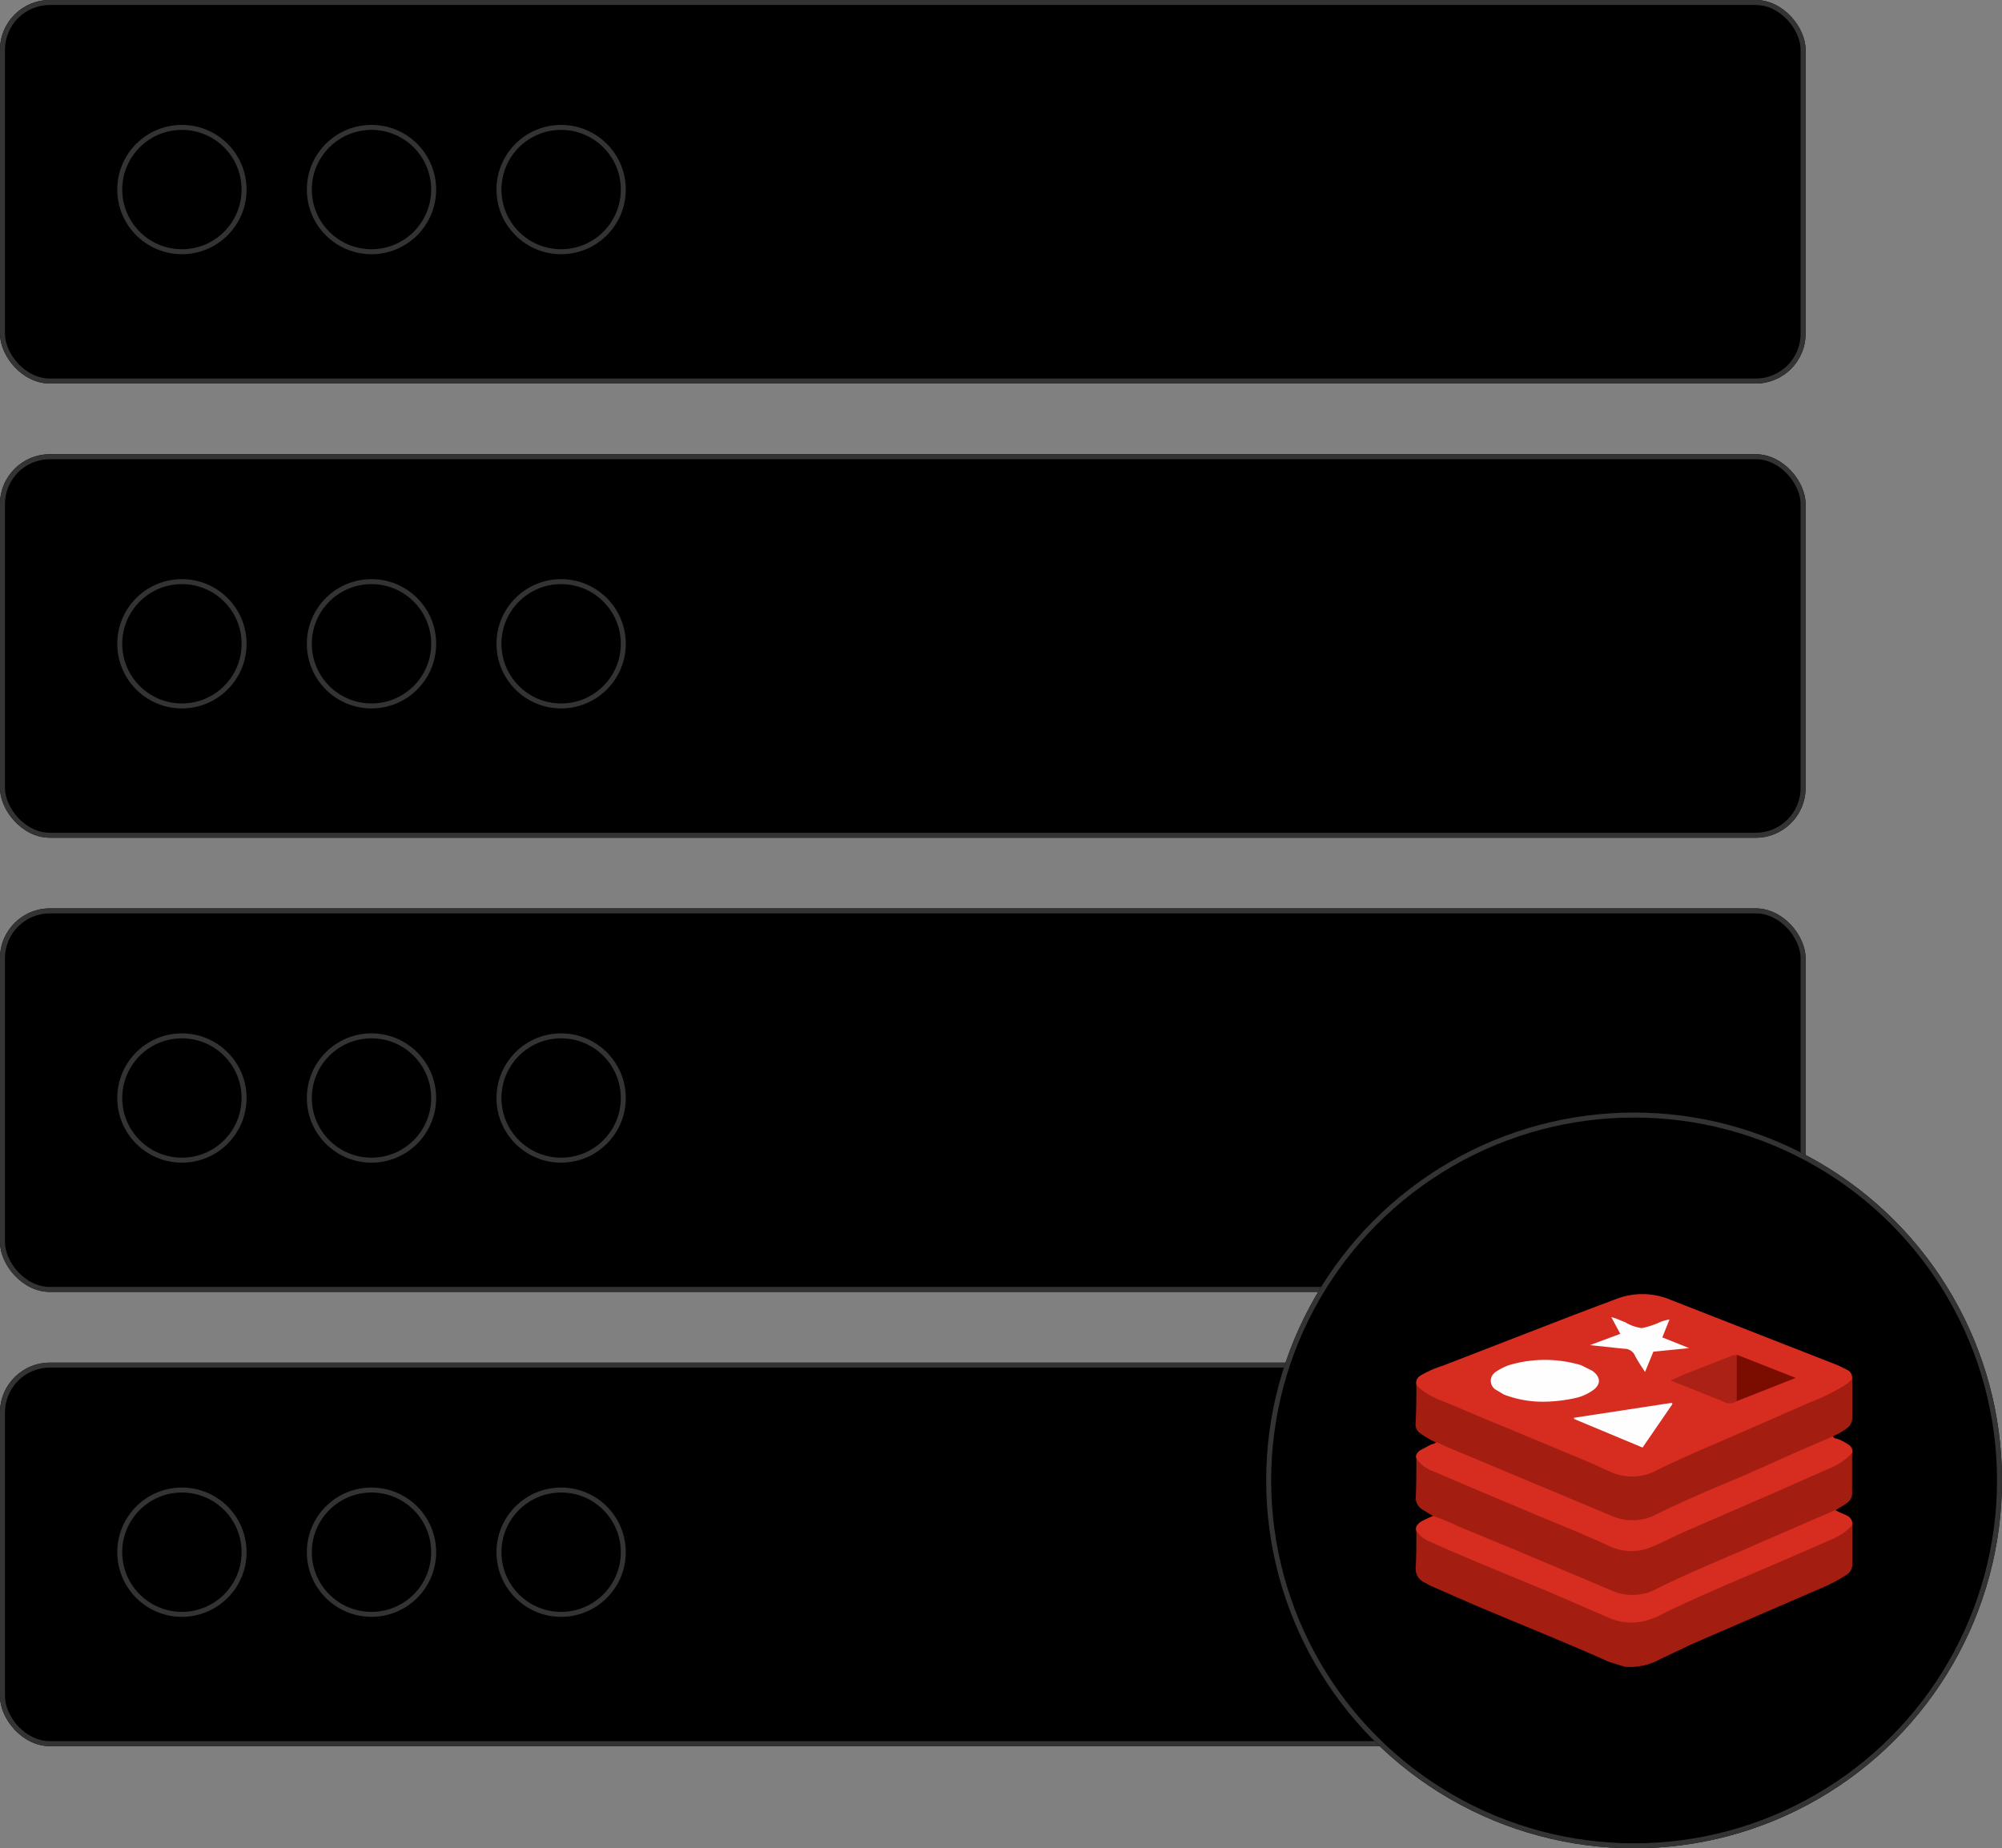 <svg id="Layer_1" data-name="Layer 1" xmlns="http://www.w3.org/2000/svg" viewBox="0 0 401.91 371.09"><rect x="0" y="0" width="401.91" height="371.09" fill="#808080" stroke="none"/><g id="graphic-redis-aws-processor-light"><g id="Group_15611" data-name="Group 15611"><g id="Group_15609" data-name="Group 15609"><g id="Group_10382" data-name="Group 10382"><g id="Rectangle_6482-5" data-name="Rectangle 6482-5"><rect width="362.48" height="77" rx="10"/><rect x="0.5" y="0.5" width="361.48" height="76" rx="9.5" style="fill:none;stroke:#333"/></g><g id="Ellipse_625" data-name="Ellipse 625"><circle cx="36.52" cy="38.06" r="12.98"/><circle cx="36.52" cy="38.06" r="12.48" style="fill:none;stroke:#333"/></g><g id="Ellipse_626" data-name="Ellipse 626"><circle cx="74.58" cy="38.06" r="12.98"/><circle cx="74.58" cy="38.06" r="12.48" style="fill:none;stroke:#333"/></g><g id="Ellipse_627" data-name="Ellipse 627"><circle cx="112.65" cy="38.06" r="12.98"/><circle cx="112.65" cy="38.06" r="12.48" style="fill:none;stroke:#333"/></g></g><g id="Group_10383" data-name="Group 10383"><g id="Rectangle_6482-6" data-name="Rectangle 6482-6"><rect y="91.2" width="362.48" height="77" rx="10"/><rect x="0.5" y="91.7" width="361.48" height="76" rx="9.5" style="fill:none;stroke:#333"/></g><g id="Ellipse_625-2" data-name="Ellipse 625-2"><circle cx="36.52" cy="129.26" r="12.98"/><circle cx="36.52" cy="129.26" r="12.48" style="fill:none;stroke:#333"/></g><g id="Ellipse_626-2" data-name="Ellipse 626-2"><circle cx="74.58" cy="129.26" r="12.98"/><circle cx="74.58" cy="129.26" r="12.48" style="fill:none;stroke:#333"/></g><g id="Ellipse_627-2" data-name="Ellipse 627-2"><circle cx="112.65" cy="129.26" r="12.98"/><circle cx="112.65" cy="129.26" r="12.48" style="fill:none;stroke:#333"/></g></g><g id="Group_10384" data-name="Group 10384"><g id="Rectangle_6482-7" data-name="Rectangle 6482-7"><rect y="182.39" width="362.48" height="77" rx="10"/><rect x="0.5" y="182.89" width="361.48" height="76" rx="9.5" style="fill:none;stroke:#333"/></g><g id="Ellipse_625-3" data-name="Ellipse 625-3"><circle cx="36.52" cy="220.46" r="12.98"/><circle cx="36.52" cy="220.46" r="12.48" style="fill:none;stroke:#333"/></g><g id="Ellipse_626-3" data-name="Ellipse 626-3"><circle cx="74.58" cy="220.46" r="12.98"/><circle cx="74.58" cy="220.46" r="12.48" style="fill:none;stroke:#333"/></g><g id="Ellipse_627-3" data-name="Ellipse 627-3"><circle cx="112.65" cy="220.46" r="12.98"/><circle cx="112.65" cy="220.46" r="12.48" style="fill:none;stroke:#333"/></g></g><g id="Group_10385" data-name="Group 10385"><g id="Rectangle_6482-8" data-name="Rectangle 6482-8"><rect y="273.59" width="362.48" height="77" rx="10"/><rect x="0.5" y="274.09" width="361.48" height="76" rx="9.5" style="fill:none;stroke:#333"/></g><g id="Ellipse_625-4" data-name="Ellipse 625-4"><circle cx="36.52" cy="311.65" r="12.98"/><circle cx="36.52" cy="311.65" r="12.48" style="fill:none;stroke:#333"/></g><g id="Ellipse_626-4" data-name="Ellipse 626-4"><circle cx="74.58" cy="311.65" r="12.98"/><circle cx="74.58" cy="311.65" r="12.48" style="fill:none;stroke:#333"/></g><g id="Ellipse_627-4" data-name="Ellipse 627-4"><circle cx="112.65" cy="311.65" r="12.98"/><circle cx="112.65" cy="311.65" r="12.48" style="fill:none;stroke:#333"/></g></g></g><g id="Ellipse_1217-2" data-name="Ellipse 1217-2"><circle cx="328.05" cy="297.24" r="73.86"/><circle cx="328.05" cy="297.24" r="73.36" style="fill:none;stroke:#333"/></g><g id="Group_16161" data-name="Group 16161"><path id="Path_27509" data-name="Path 27509" d="M284.34,278.09a1.75,1.75,0,0,1,.84-1.91,22,22,0,0,1,4.54-2l26.54-10.28,8.25-3.11a14.64,14.64,0,0,1,11,.24l33.59,13.15,2,1a1.84,1.84,0,0,1,.72,1.67c-.12.72-.6,1.08-1.2,1.56a45.8,45.8,0,0,1-6.82,3.34c-8.73,3.95-17.57,7.54-26.3,11.48l-5.14,2.51a11.39,11.39,0,0,1-10-.24c-5.14-2.39-10.28-4.42-15.42-6.57s-13.51-5.38-20.09-8.61A4.09,4.09,0,0,1,284.34,278.09Z" style="fill:#d72c20"/><path id="Path_27510" data-name="Path 27510" d="M284.34,278.09c2,2.15,4.78,3,7.3,4.06s7.29,3.11,10.87,4.55l16.62,6.93,3.95,1.79a10.52,10.52,0,0,0,9.8-.36c5.14-2.51,10.52-4.78,15.78-7.05l14.46-6.34a41.16,41.16,0,0,0,7.3-3.58,5.13,5.13,0,0,0,1.43-1.32v8.13a2.66,2.66,0,0,1-.72,1.56,10.93,10.93,0,0,1-3.22,1.91c-.24.6-.84.72-1.32,1l-14,6.1c-6.57,2.87-13.27,5.62-19.72,8.84a11.61,11.61,0,0,1-10.16.12c-9.93-4.43-20-8.37-29.89-12.55l-3.71-1.56c-.36-.24-.71-.36-.83-.72a16.3,16.3,0,0,1-3.11-1.79,2.09,2.09,0,0,1-1-1.79C284.34,283.35,284.34,280.72,284.34,278.09Z" style="fill:#a31e11"/><path id="Path_27511" data-name="Path 27511" d="M287.69,304.39,285.42,303a2.7,2.7,0,0,1-1.2-2.15c.12-2.63.12-5.26.12-7.89.12,0,.24,0,.24.12,1.92,2,4.66,2.75,7.18,3.83l28.56,12,3.59,1.67a10.52,10.52,0,0,0,8.49-.48c7.89-3.82,16-7.17,24-10.76l11.35-4.9a11.74,11.74,0,0,0,3.59-2.39.68.68,0,0,1,.48-.24v8.13a2.27,2.27,0,0,1-1,1.8c-.72.6-1.67,1-2.39,1.55a6.3,6.3,0,0,1-2.51,1.31c-8.85,4.07-17.81,7.66-26.66,11.72-2,.84-4.18,1.79-6.21,2.87a12.43,12.43,0,0,1-11.24,0c-4.9-2.39-9.92-4.3-14.94-6.46s-12.44-5-18.53-7.77C288.17,304.75,287.81,304.63,287.69,304.39Z" style="fill:#a31e11"/><path id="Path_27512" data-name="Path 27512" d="M371.85,306.18v8.13a2.35,2.35,0,0,1-1.2,1.91,31.32,31.32,0,0,1-5.26,2.75l-25.7,11.12-6.33,3a12.48,12.48,0,0,1-7.18,1.56l-3.22-1c-9.33-4.18-18.77-7.89-28.22-11.95l-7.65-3.35-1.07-.6a3,3,0,0,1-1.8-3.11c.12-2.39.12-4.9.12-7.29h.12c2.15,2,4.9,3,7.41,4.06l26.9,11.12,3.59,1.67a11.4,11.4,0,0,0,10.76-.12c9.2-4.54,18.65-8.24,27.85-12.31,3-1.31,6-2.51,8.73-4.06C370.42,307.26,371,306.42,371.85,306.18Z" style="fill:#a31e11"/><path id="Path_27513" data-name="Path 27513" d="M371.85,291.72a13.19,13.19,0,0,1-5.14,3.34l-9.44,4.19-11,4.78-7.18,3.11c-2.75,1.2-5.38,2.63-8.13,3.7a10.33,10.33,0,0,1-8-.48c-4.66-2.15-9.44-4.06-14.34-6.1l-14.23-6-6.69-2.87a6.92,6.92,0,0,1-3.35-2.51c-.24-.72.12-1.2.72-1.67l2.27-1.2c.36-.12.72-.12,1-.48,3.82,1.79,7.65,3.23,11.47,4.9l11.72,4.9,11.95,5a10.4,10.4,0,0,0,9.21-.36c5.61-2.75,11.23-5.14,17-7.53l11.24-5,6.33-2.75.72-.36c.12.48.6.48,1,.6A9.19,9.19,0,0,1,371,290,1.61,1.61,0,0,1,371.85,291.72Z" style="fill:#d72c20"/><path id="Path_27514" data-name="Path 27514" d="M371.85,306.18c-1.55,1.91-3.82,2.75-6,3.71l-8.48,3.7-11.72,5c-3.95,1.8-8,3.47-11.95,5.5a16.32,16.32,0,0,1-3.35,1.32,11.31,11.31,0,0,1-7.41-.6l-11.84-5.14-12.43-5.14c-3.95-1.67-7.77-3.23-11.6-5a6,6,0,0,1-2.75-2.15c-.24-.84.24-1.32.84-1.8a25.13,25.13,0,0,1,2.51-1.2,36.17,36.17,0,0,1,4.9,2l10.4,4.3,10.52,4.42,10.16,4.3a10.32,10.32,0,0,0,9.33-.6c5.14-2.51,10.4-4.78,15.66-7l14.82-6.45,5-2.15c.72.48,1.68.72,2.51,1.2A1.78,1.78,0,0,1,371.85,306.18Z" style="fill:#d72c20"/><path id="Path_27515" data-name="Path 27515" d="M309.81,281.44a21.92,21.92,0,0,1-7.89-1.44l-1.8-1.08a2.1,2.1,0,0,1-.37-3v0l.36-.36a12,12,0,0,1,2.75-1.44,25.15,25.15,0,0,1,14.59,0l2.15,1.08c1.79,1.2,1.91,2.86,0,4.06a9.17,9.17,0,0,1-3.35,1.44A30.43,30.43,0,0,1,309.81,281.44Z" style="fill:#fefefe"/><path id="Path_27516" data-name="Path 27516" d="M335.75,281.91l-6,8.73L316,284.9v-.24l19.61-3Z" style="fill:#fefefe"/><path id="Path_27517" data-name="Path 27517" d="M335.15,264.94l-1.43,3.58,5.38,2.16h0l-7.18.71-1.67,4.07c-.72-1.08-1.44-2.15-2-3.23A2.33,2.33,0,0,0,326,270.8l-6.82-.72,6.1-2.27-1.8-3.35c1.08.24,1.91.72,2.75,1a8.87,8.87,0,0,0,3.35,1.2,16.64,16.64,0,0,0,3.23-1A7.69,7.69,0,0,1,335.15,264.94Z" style="fill:#fefefe"/><path id="Path_27518" data-name="Path 27518" d="M348.66,281.32a2.55,2.55,0,0,1-2.87,0l-9.92-3.95c-.12,0-.36,0-.36-.24l2.63-1.2,9.8-3.82h.72a2.36,2.36,0,0,1,.23,1.31v6.7A2.18,2.18,0,0,1,348.66,281.32Z" style="fill:#ac2115"/><path id="Path_27519" data-name="Path 27519" d="M348.66,281.32V272l11.83,4.66Z" style="fill:#7a0c00"/></g></g></g></svg>
